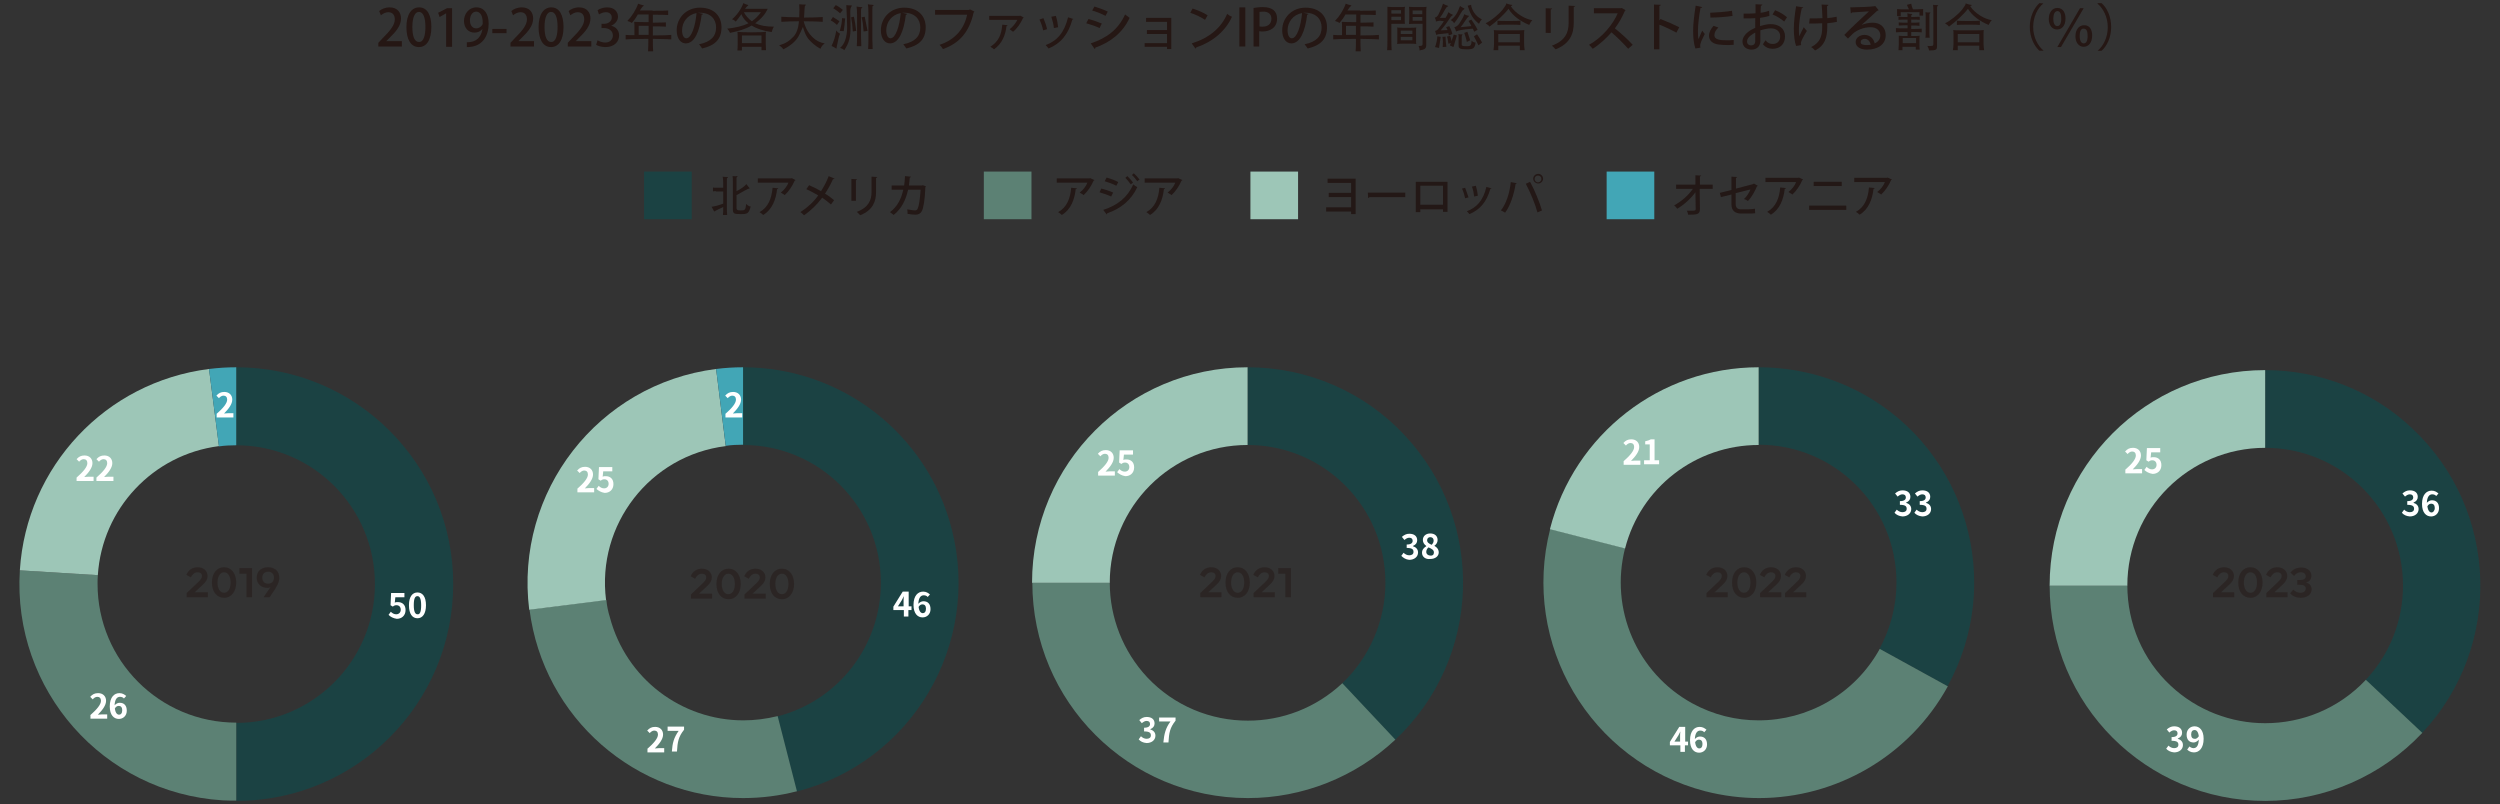 <?xml version="1.0" encoding="utf-8"?>
<!-- Generator: Adobe Illustrator 26.0.0, SVG Export Plug-In . SVG Version: 6.00 Build 0)  -->
<svg version="1.1" id="图层_1" xmlns="http://www.w3.org/2000/svg" xmlns:xlink="http://www.w3.org/1999/xlink" x="0px" y="0px"
	 viewBox="0 0 881.5 283.5" style="enable-background:new 0 0 881.5 283.5;" xml:space="preserve">
<rect x="0" y="0" width="881.5" height="283.5" fill="#333333" stroke="none"/>
<style type="text/css">
	.st0{fill:#251714;}
	.st1{opacity:0.5;}
	.st2{clip-path:url(#SVGID_00000059272912519606008760000009597548951471103125_);}
	.st3{fill:#231816;}
	.st4{fill:#1B4243;}
	.st5{fill:#5C8174;}
	.st6{fill:#9DC6B7;}
	.st7{fill:#42A6B6;}
	.st8{fill:#FFFFFF;}
	.st9{clip-path:url(#SVGID_00000105394078359833499250000008216733252351706292_);}
	.st10{clip-path:url(#SVGID_00000182501565023878882340000010740186633613751988_);}
	.st11{clip-path:url(#SVGID_00000086692239872058340200000018373122728379903635_);}
	.st12{clip-path:url(#SVGID_00000161613974403781396020000013374173194013584048_);}
</style>
<g>
	<g>
		<g>
			<path class="st0" d="M141.6,16.4h-8.2v-1.3l1.4-1.5c2.9-2.9,4.4-4.8,4.4-6.8c0-1.3-0.6-2.5-2.3-2.5c-1,0-2,0.6-2.6,1.1l-0.6-1.5
				c0.8-0.7,2.1-1.3,3.7-1.3c2.8,0,4,1.9,4,3.9c0,2.5-1.7,4.6-4.1,6.9l-1.1,1.1v0h5.5V16.4z"/>
			<path class="st0" d="M143.3,9.6c0-4.4,1.7-7,4.5-7c2.9,0,4.3,2.8,4.3,6.9c0,4.6-1.7,7.1-4.4,7.1C144.8,16.6,143.3,13.8,143.3,9.6
				z M150,9.5c0-3.2-0.7-5.3-2.3-5.3c-1.4,0-2.3,1.9-2.3,5.3c0,3.4,0.8,5.3,2.3,5.3C149.4,14.9,150,12.4,150,9.5z"/>
			<path class="st0" d="M157.3,16.4V4.7h0L155,6l-0.5-1.5l3.1-1.6h1.8v13.6H157.3z"/>
			<path class="st0" d="M170.1,10.2c-0.6,0.8-1.6,1.3-2.8,1.3c-2.2,0-3.7-1.7-3.7-4.1c0-2.5,1.7-4.8,4.4-4.8c2.8,0,4.3,2.4,4.3,5.7
				c0,4.3-2.1,7.7-6.2,8.2c-0.6,0.1-1.1,0.1-1.5,0.1v-1.7c0.4,0,0.8,0,1.3-0.1C168.9,14.4,169.9,11.9,170.1,10.2L170.1,10.2z
				 M165.7,7.2c0,1.6,0.8,2.8,2.2,2.8c1,0,1.8-0.6,2.2-1.3c0.1-0.2,0.1-0.4,0.1-0.8c0-2.2-0.8-3.8-2.3-3.8
				C166.6,4.1,165.7,5.4,165.7,7.2z"/>
			<path class="st0" d="M173.6,10.2h5v1.5h-5V10.2z"/>
			<path class="st0" d="M188.2,16.4H180v-1.3l1.4-1.5c2.9-2.9,4.4-4.8,4.4-6.8c0-1.3-0.6-2.5-2.3-2.5c-1,0-2,0.6-2.6,1.1l-0.6-1.5
				c0.8-0.7,2.1-1.3,3.7-1.3c2.8,0,4,1.9,4,3.9c0,2.5-1.7,4.6-4.1,6.9l-1.1,1.1v0h5.5V16.4z"/>
			<path class="st0" d="M189.9,9.6c0-4.4,1.7-7,4.5-7c2.9,0,4.3,2.8,4.3,6.9c0,4.6-1.7,7.1-4.4,7.1C191.4,16.6,189.9,13.8,189.9,9.6
				z M196.6,9.5c0-3.2-0.7-5.3-2.3-5.3c-1.4,0-2.3,1.9-2.3,5.3c0,3.4,0.8,5.3,2.3,5.3C196,14.9,196.6,12.4,196.6,9.5z"/>
			<path class="st0" d="M208.4,16.4h-8.2v-1.3l1.4-1.5c2.9-2.9,4.4-4.8,4.4-6.8c0-1.3-0.6-2.5-2.3-2.5c-1,0-2,0.6-2.6,1.1l-0.6-1.5
				c0.8-0.7,2.1-1.3,3.7-1.3c2.8,0,4,1.9,4,3.9c0,2.5-1.7,4.6-4.1,6.9l-1.1,1.1v0h5.5V16.4z"/>
			<path class="st0" d="M215.5,9.1c1.5,0.3,2.8,1.5,2.8,3.4c0,2.2-1.7,4.1-4.8,4.1c-1.4,0-2.7-0.4-3.3-0.8l0.5-1.6
				c0.5,0.3,1.6,0.8,2.7,0.8c1.9,0,2.7-1.3,2.7-2.5c0-1.7-1.5-2.6-3.1-2.6h-0.9V8.4h0.9c1.2,0,2.7-0.7,2.7-2.2
				c0-1.1-0.7-1.9-2.1-1.9c-1,0-1.9,0.5-2.4,0.8l-0.5-1.5c0.7-0.5,2-1,3.4-1c2.5,0,3.8,1.5,3.8,3.3C217.9,7.2,217,8.4,215.5,9.1
				L215.5,9.1z"/>
			<path class="st0" d="M230.1,3.8c2.6,0,4.2,0,5.5-0.1v1.6c-1.3-0.1-3-0.1-5.4-0.1v2.8c1.9,0,3.3-0.1,4.6-0.1v1.5
				c-1.4-0.1-2.9-0.1-4.6-0.1v3.2c4.2,0,5.5-0.1,6.5-0.2v1.6c-0.8-0.1-1.9-0.1-6.5-0.2c0,1.6,0,3,0.1,4.4h-1.8
				c0.1-1.5,0.1-2.8,0.1-4.4c-5.3,0-7,0.1-8,0.2v-1.6c0.8,0.1,1.9,0.1,3.1,0.1V9.4c0-0.6,0-1.1-0.1-1.7c1.5,0.1,3,0.1,5.1,0.1V5.1
				h-3.8c-0.7,1.3-1.5,2.3-2.1,3c-0.4-0.3-0.9-0.5-1.6-0.7c1.5-1.5,3.1-4,3.8-6.1c0.7,0.3,1.2,0.4,1.6,0.5c0.5,0.1,0.5,0.2,0.2,0.4
				c-0.2,0.1-0.5,0.4-1.2,1.5H230.1z M225.2,9.1v3.2h3.5V9.1H225.2z"/>
			<path class="st0" d="M247.9,4.9c-0.1,0.2-0.2,0.3-0.5,0.3c-0.7,5.9-2.5,10.1-5.6,10.1c-1.7,0-3.2-1.6-3.2-4.6c0-4.5,3.5-8,8.2-8
				c5.2,0,7.6,3.2,7.6,6.9c0,4.3-2.3,6.4-6.8,7.5c-0.3-0.4-0.7-1-1.1-1.5c4.1-0.8,6-2.8,6-5.9c0-2.9-1.9-5.2-5.7-5.2
				c-0.3,0-0.5,0-0.7,0L247.9,4.9z M245.6,4.6c-3.2,0.6-5.1,3.2-5.1,6.1c0,1.7,0.6,2.8,1.5,2.8C243.8,13.5,245.2,9.2,245.6,4.6z"/>
			<path class="st0" d="M257.4,11.6c-0.2-0.5-0.5-1-1-1.5c2.8-0.3,5.5-0.9,7.5-1.9c-1.2-0.9-2-2-2.5-3.2c-0.7,1-1.4,2-2,2.6
				c-0.4-0.4-0.8-0.7-1.3-0.8c1.6-1.3,3.3-3.6,4-5.7c0.5,0.3,1.1,0.5,1.5,0.6c0.3,0.1,0.3,0.2,0.1,0.3c-0.2,0.1-0.6,0.6-1,1.1h8
				c-0.8,1.7-1.9,3.2-4.4,5.1c1.7,0.8,3.8,1.2,6.6,1.2c-0.4,0.5-0.6,1.3-0.8,1.9c-3-0.4-5.3-1.2-7.1-2.3
				C262.9,10.3,260.2,11,257.4,11.6z M261.6,17.8H260c0.1-1,0.1-1.4,0.1-2.2v-2.9c0-0.6,0-1.1-0.1-1.5c0.9,0.1,1.9,0.2,5.1,0.2
				c3.2,0,4.2-0.1,5-0.2c-0.1,0.3-0.1,0.8-0.1,1.5v2.7c0,0.8,0.1,1.4,0.1,2.3h-1.6v-1.2h-6.9V17.8z M268.5,12.5h-6.9v2.7h6.9V12.5z
				 M268.3,4.3h-6c0.6,1.2,1.6,2.3,2.8,3.2C266.4,6.6,267.4,5.6,268.3,4.3z"/>
			<path class="st0" d="M281.5,12.9c-0.9,1.6-2.7,3.2-5.3,4.5c-0.4-0.6-0.8-1-1.5-1.4c2.3-0.7,3.6-1.5,5.1-3.1
				c1-1.1,1.7-2.8,1.9-5.4c-2.7,0-4.7,0.1-6.2,0.2V5.9c1.5,0.1,3.6,0.2,6.3,0.2c0.1-2.2,0.1-3.6,0-4.6c0.7,0.1,1.5,0.1,2.1,0.1
				c0.3,0,0.3,0.1,0.1,0.3c-0.2,0.2-0.3,0.5-0.3,1.1c-0.1,1.2-0.1,2.3-0.2,3.2c2.9,0,5-0.1,6.6-0.2v1.7c-1.6-0.1-3.8-0.2-6.7-0.2
				c0.5,2.2,1.6,4.2,3.2,5.7c1.1,1.1,2.7,1.9,4.2,2.1c-0.7,0.5-1.2,1.1-1.5,1.9c-1.6-0.8-3.3-2.3-4.3-3.5c-0.9-1.2-1.4-2.5-1.9-4.2
				C282.5,10.9,282.1,11.8,281.5,12.9z"/>
			<path class="st0" d="M295.1,8.8c-0.7-0.7-1.4-1.2-2.2-1.6l0.8-1.2c0.9,0.5,1.5,1,2.3,1.5L295.1,8.8z M295.5,14.3
				c-0.2,0.8-0.4,1.8-0.6,2.9c-0.6-0.5-1.1-0.7-1.7-1c0.4-0.9,0.7-1.5,1-2.5c0.3-1,0.5-2,0.7-3c0.3,0.6,0.8,0.9,1.3,1.2
				C295.9,12.5,295.7,13.3,295.5,14.3z M296.2,4.7c-0.6-0.6-1.6-1.3-2.4-1.8l0.9-1.1c1,0.5,1.8,1.1,2.5,1.7L296.2,4.7z M297.5,11
				l-1.4-0.1c0.5-1.7,0.8-3,0.8-4.5l1.1,0.1C297.9,8,297.7,9.6,297.5,11z M299.8,4.2c0.1,2.8,0.1,4,0.1,5.7c0,2.9-0.4,5.1-2.2,7.8
				c-0.4-0.4-0.8-0.6-1.5-0.8c1.6-1.3,2.4-3.7,2.5-6.9c0-1.4-0.1-5.3-0.3-8.2c0.7,0.1,1.2,0.1,1.6,0.1c0.4,0,0.5,0.1,0.2,0.4
				C300,2.5,299.8,3.2,299.8,4.2z M300.7,11.1c-0.1-1.9-0.3-3.5-0.6-5l1-0.2c0.3,1.4,0.6,3.2,0.8,5L300.7,11.1z M303.6,4.2v8.8
				c0,0.8,0.1,2.1,0.1,3.3h-1.6c0.1-1.2,0.1-2.5,0.1-3.3V5.1c0-1.3-0.1-2.4-0.2-2.8c0.7,0.1,1,0.2,1.7,0.2c0.5,0,0.5,0.1,0.1,0.4
				C303.6,3,303.6,3.3,303.6,4.2z M304.5,11.1c-0.1-1.7-0.3-3.6-0.7-5l1.1-0.2c0.3,1.6,0.7,3.4,1,5L304.5,11.1z M307.6,3.4V14
				c0,0.8,0.1,2.1,0.1,3.3h-1.6c0.1-1.2,0.1-2.5,0.1-3.3V4.3c0-1.3-0.1-2.4-0.2-2.8c0.7,0.1,1,0.2,1.7,0.2c0.4,0,0.5,0.2,0.1,0.4
				C307.6,2.1,307.6,2.5,307.6,3.4z"/>
			<path class="st0" d="M319.9,4.9c-0.1,0.2-0.2,0.3-0.5,0.3c-0.7,5.9-2.5,10.1-5.6,10.1c-1.7,0-3.2-1.6-3.2-4.6c0-4.5,3.5-8,8.2-8
				c5.2,0,7.6,3.2,7.6,6.9c0,4.3-2.3,6.4-6.8,7.5c-0.3-0.4-0.7-1-1.1-1.5c4.1-0.8,6-2.8,6-5.9c0-2.9-1.9-5.2-5.7-5.2
				c-0.3,0-0.5,0-0.7,0L319.9,4.9z M317.6,4.6c-3.2,0.6-5.1,3.2-5.1,6.1c0,1.7,0.6,2.8,1.5,2.8C315.8,13.5,317.2,9.2,317.6,4.6z"/>
			<path class="st0" d="M343.6,4.1c-0.1,0.1-0.2,0.2-0.3,0.3c-1.5,6.8-4.9,10.8-10.8,12.9c-0.3-0.5-0.8-1.1-1.2-1.5
				c5.5-1.8,8.7-5.7,9.7-10.6h-11.3V3.5h12l0.3-0.2L343.6,4.1z"/>
			<path class="st0" d="M361,6.2c-0.1,0.1-0.1,0.1-0.3,0.2c-0.8,1.8-2.1,3.7-3.5,4.8c-0.3-0.3-0.9-0.6-1.2-0.9
				c1.1-0.8,2.3-2.3,2.7-3.3h-9.9V5.6h10.7l0.2-0.1L361,6.2z M355.3,8.9c0,0.1-0.2,0.2-0.4,0.3c-0.4,3.2-1.5,6.1-4.4,8.2
				c-0.3-0.3-0.9-0.7-1.3-0.9c2.9-1.9,3.9-4.2,4.2-7.8L355.3,8.9z"/>
			<path class="st0" d="M367.9,6.4c0.5,1.1,1.1,2.8,1.3,3.9l-1.4,0.4c-0.2-1.1-0.7-2.7-1.3-3.8L367.9,6.4z M378.5,6.7
				c-0.1,0.1-0.2,0.2-0.4,0.2c-1.4,5.3-4.2,8.5-8.4,10.2c-0.2-0.3-0.7-0.9-1-1.2c4.1-1.5,6.6-4.5,7.9-9.8L378.5,6.7z M372.3,5.6
				c0.4,1.2,0.7,2.9,0.8,4l-1.5,0.3c-0.1-1.2-0.5-2.8-0.9-4L372.3,5.6z"/>
			<path class="st0" d="M383.8,6.7c1.6,0.4,3.5,1.1,4.7,1.6l-0.8,1.6c-1.2-0.6-3.2-1.3-4.7-1.7L383.8,6.7z M384.6,15.3
				c5.7-1.9,9.7-4.9,12.1-10.2c0.4,0.3,1.2,0.9,1.6,1.2c-2.4,5.2-6.7,8.6-12.1,10.5c0.1,0.2-0.1,0.4-0.2,0.5L384.6,15.3z M385.9,2.3
				c1.6,0.5,3.5,1.2,4.7,1.8l-0.8,1.5c-1.3-0.7-3-1.4-4.7-1.9L385.9,2.3z"/>
			<path class="st0" d="M413,6.3v11h-1.5v-0.8h-7.9v-1.3h7.9v-3.2h-7.1v-1.4h7.1V7.7h-7.4V6.3H413z"/>
			<path class="st0" d="M420.5,3c1.8,0.6,4,1.5,5.3,2.4L424.9,7c-1.3-0.9-3.4-1.9-5.2-2.5L420.5,3z M420.2,15.3
				c6.2-1.9,10.4-5.5,12.5-10.4c0.5,0.4,1.1,0.8,1.7,1c-2.2,4.9-6.6,8.8-12.6,10.8c0,0.2-0.1,0.4-0.3,0.4L420.2,15.3z"/>
			<path class="st0" d="M437,2.6h2.1v13.8H437V2.6z"/>
			<path class="st0" d="M442,2.8c0.8-0.1,1.9-0.3,3.3-0.3c1.7,0,3,0.4,3.8,1.1c0.8,0.7,1.2,1.7,1.2,3c0,3.3-2.7,4.5-5.1,4.5
				c-0.4,0-0.8,0-1.2-0.1v5.4H442V2.8z M444,9.3c0.3,0.1,0.7,0.1,1.2,0.1c1.9,0,3.1-1,3.1-2.8c0-1.7-1.2-2.5-2.8-2.5
				c-0.6,0-1.1,0.1-1.4,0.1V9.3z"/>
			<path class="st0" d="M461.4,4.9c-0.1,0.2-0.2,0.3-0.5,0.3c-0.7,5.9-2.5,10.1-5.6,10.1c-1.7,0-3.2-1.6-3.2-4.6c0-4.5,3.5-8,8.2-8
				c5.2,0,7.6,3.2,7.6,6.9c0,4.3-2.3,6.4-6.8,7.5c-0.3-0.4-0.7-1-1.1-1.5c4.1-0.8,6-2.8,6-5.9c0-2.9-1.9-5.2-5.7-5.2
				c-0.3,0-0.5,0-0.7,0L461.4,4.9z M459.1,4.6c-3.2,0.6-5.1,3.2-5.1,6.1c0,1.7,0.6,2.8,1.5,2.8C457.3,13.5,458.7,9.2,459.1,4.6z"/>
			<path class="st0" d="M479.6,3.8c2.6,0,4.2,0,5.5-0.1v1.6c-1.3-0.1-3-0.1-5.4-0.1v2.8c1.9,0,3.3-0.1,4.6-0.1v1.5
				c-1.4-0.1-2.9-0.1-4.6-0.1v3.2c4.2,0,5.5-0.1,6.5-0.2v1.6c-0.8-0.1-1.9-0.1-6.5-0.2c0,1.6,0,3,0.1,4.4H478
				c0.1-1.5,0.1-2.8,0.1-4.4c-5.3,0-7,0.1-8,0.2v-1.6c0.8,0.1,1.9,0.1,3.1,0.1V9.4c0-0.6,0-1.1-0.1-1.7c1.5,0.1,3,0.1,5.1,0.1V5.1
				h-3.8c-0.7,1.3-1.5,2.3-2.1,3c-0.4-0.3-0.9-0.5-1.6-0.7c1.5-1.5,3.1-4,3.8-6.1c0.7,0.3,1.2,0.4,1.6,0.5c0.5,0.1,0.5,0.2,0.2,0.4
				c-0.2,0.1-0.5,0.4-1.2,1.5H479.6z M474.6,9.1v3.2h3.5V9.1H474.6z"/>
			<path class="st0" d="M493.7,8.4h-3.1v5.8c0,1.3,0,2.3,0.1,3.5h-1.6c0.1-1.3,0.1-2.2,0.1-3.5V4c0-0.6,0-1.2,0-1.6
				c0.6,0,1.1,0.1,1.7,0.1h2.8c0.5,0,1.1,0,1.7-0.1c-0.1,0.4-0.1,0.9-0.1,1.6v2.8c0,0.6,0,1.2,0.1,1.6
				C494.8,8.4,494.2,8.4,493.7,8.4z M494,3.6h-3.4v1.2h3.4V3.6z M494,5.9h-3.4v1.2h3.4V5.9z M496,15.4c-2.1,0-2.7,0-3.4,0.1
				c0.1-0.2,0.1-0.7,0.1-1v-3.8c0-0.4,0-0.9-0.1-1c0.7,0.1,1.3,0.1,3.4,0.1c2.1,0,2.7,0,3.4-0.1c-0.1,0.2-0.1,0.6-0.1,1v3.8
				c0,0.4,0,0.9,0.1,1C498.7,15.4,498.1,15.4,496,15.4z M498,10.8h-4.1V12h4.1V10.8z M498,13h-4.1v1.2h4.1V13z M502.9,4v11.7
				c0,1.4-0.3,1.7-2.4,2.1c0.1-0.6-0.1-1-0.3-1.6c1.3,0,1.4-0.1,1.4-0.8v-7h-3.2c-0.5,0-1.1,0-1.6,0.1c0-0.4,0.1-1,0.1-1.6V4
				c0-0.6,0-1.1-0.1-1.6c0.5,0,1.1,0.1,1.6,0.1h3c0.5,0,1.1,0,1.6-0.1C502.9,2.9,502.9,3.4,502.9,4z M501.5,3.7h-3.4v1.3h3.4V3.7z
				 M501.5,6h-3.4v1.3h3.4V6z"/>
			<path class="st0" d="M507.8,7.3c-0.7,0.1-1,0.1-1.5,0.3c0-0.6-0.2-1-0.4-1.4c0.5-0.1,1-0.4,1.4-1.3c0.8-1.6,1.1-2.3,1.5-3.6
				c0.5,0.3,1.2,0.6,1.6,0.7c0.3,0.1,0.3,0.2,0.1,0.3c-0.4,0.1-0.6,0.4-1,1.1c-0.6,1.1-1,1.8-1.8,2.9l2,0c0.5-0.8,0.8-1.5,1-2
				c0.4,0.3,0.8,0.6,1.4,0.8c0.2,0.1,0.2,0.2,0.1,0.3c-0.2,0.1-0.6,0.4-0.9,0.9c-0.9,1.4-2,2.9-3.3,4.4l2.4-0.1
				c-0.1-0.3-0.3-0.6-0.5-1l1.1-0.4c0.4,0.7,0.9,1.8,1.1,2.8l-1.3,0.5c0-0.3-0.1-0.6-0.1-0.8l-2.9,0.3c-0.5,0-1,0.1-1.4,0.3
				c-0.1-0.5-0.2-0.9-0.4-1.4c0.5-0.1,0.8-0.3,1.2-0.8c0.7-0.9,1.4-1.8,1.9-2.6L507.8,7.3z M507.4,16.9l-1.4-0.3
				c0.4-1,0.8-2.9,0.8-3.8l1.2,0.2C507.8,14.2,507.6,15.6,507.4,16.9z M508.7,16.6c0.1-1.3,0.1-2.6-0.1-3.6l1.1-0.1
				c0,1.1,0.1,2.4,0.3,3.6L508.7,16.6z M510.7,15.4c-0.1-0.9-0.2-1.7-0.5-2.5l1.1-0.3c0.3,0.7,0.4,1.1,0.5,1.9
				c0.3-0.8,0.6-1.7,0.8-2.3l1.1,0.3c-0.4,1.4-0.7,2.4-1.2,4.1l-1.3-0.6c0.1-0.3,0.3-0.5,0.4-0.8L510.7,15.4z M516.2,2.9
				c0.2,0.1,0.2,0.3,0,0.4c-0.2,0.1-0.5,0.3-0.9,1c-1.1,1.9-1.8,3-2.6,3.9c-0.2-0.5-0.7-0.9-1.2-1.1c1.5-1.1,2.4-2.4,3.3-5
				C515.1,2.3,515.6,2.7,516.2,2.9z M517.8,7.4l1-0.5c0.9,1.3,1.5,2.2,2.2,3.6l-1.2,0.7c-0.2-0.4-0.3-0.8-0.5-1.1
				c-3.9,0.3-4.9,0.6-5.9,1c-0.1-0.5-0.3-1-0.6-1.5c0.7-0.2,1.2-0.5,1.7-1.2c1-1.6,1.5-2.3,1.8-3.4c0.6,0.3,1,0.5,1.4,0.5
				c0.3,0,0.3,0.2,0,0.5c-0.2,0.1-0.7,0.7-1.1,1.4c-0.4,0.7-1,1.4-1.6,2.2l3.8-0.4C518.5,8.5,518.2,8,517.8,7.4z M517.2,17.4
				c-2.6,0-2.9-0.4-2.9-1.4v-3c0-0.4,0-0.7-0.1-1c0.5,0.1,0.9,0.2,1.3,0.1c0.2,0,0.3,0.1,0,0.4c-0.1,0.1-0.1,0.4-0.1,0.7v2.5
				c0,0.4,0.2,0.6,1.8,0.6c1.4,0,1.6-0.3,1.7-2c0.3,0.4,0.8,0.7,1.4,0.7C520,17,519.6,17.4,517.2,17.4z M517.2,14.8
				c-0.1-0.9-0.7-2.5-0.9-3.2l1.1-0.4c0.2,0.7,0.7,2.1,1,3L517.2,14.8z M522.5,6.8c-0.4,0.4-0.7,0.9-1,1.6c-2.3-1.8-3.1-3.5-4-6.4
				l1.2-0.3C518.9,3.6,520.4,5.9,522.5,6.8z M521.3,16c-0.4-0.9-1.1-2.3-1.6-3.2l1.1-0.7c0.6,0.9,1.1,1.6,1.8,2.9L521.3,16z"/>
			<path class="st0" d="M525.2,9.4c-0.2-0.4-0.9-0.9-1.4-1.2c1.7-0.7,4.7-3.1,6.1-4.9c0.9-1.2,1.2-1.7,1.2-2.1
				c0.5,0.2,1.5,0.5,1.9,0.5c0.3,0,0.3,0.2,0.1,0.3c-0.1,0-0.3,0.1-0.4,0.2c1.7,2.6,5.2,4.6,7.6,4.9c-0.4,0.4-0.9,1.2-1.1,1.7
				c-3.1-1.3-5.8-3.2-7.3-5.7C530.2,5.3,527.5,7.7,525.2,9.4z M528.3,16.1v1.6h-1.7c0.1-0.8,0.2-1.4,0.2-2.3V12c0-0.6,0-1.1-0.1-1.4
				c0.6,0.1,2.9,0.1,5.4,0.1c2.3,0,4.9,0,5.4-0.1c-0.1,0.3-0.1,0.7-0.1,1.4v3.4c0,0.8,0.1,1.5,0.2,2.3h-1.7v-1.6H528.3z M532.1,8.7
				c-2.3,0-3.2,0-4.1,0.1V7.3c0.9,0.1,1.8,0.1,4.1,0.1c2.2,0,3.2,0,4-0.1v1.5C535.2,8.7,534.3,8.7,532.1,8.7z M535.9,14.8V12h-7.6
				v2.9H535.9z"/>
			<path class="st0" d="M545,11.6V2.9l2.3,0.1c0,0.2-0.2,0.3-0.5,0.3v8.3H545z M555.4,2.1c0,0.2-0.2,0.3-0.5,0.3v5.7
				c0,3.8-1.3,7.3-6.4,9.3c-0.3-0.3-0.9-1-1.3-1.3c4.9-1.8,5.9-4.9,5.9-8V2L555.4,2.1z"/>
			<path class="st0" d="M573.2,3.6c-0.1,0.1-0.2,0.2-0.3,0.3c-1,2.3-2,4.1-3.5,6.1c1.9,1.5,4.7,4,6.3,5.8l-1.6,1.4
				c-1.5-1.7-4.2-4.4-5.9-5.8c-1.6,1.9-4.2,4.3-6.6,5.8c-0.3-0.4-0.9-1-1.3-1.4c4.7-2.6,8.5-7.3,10.1-11.1H562V2.9h9.5l0.3-0.1
				L573.2,3.6z"/>
			<path class="st0" d="M591.1,11.5c-1.7-0.9-4.1-2.1-6-2.8v8.7h-1.9V1.6l2.4,0.1c0,0.2-0.2,0.3-0.5,0.4v5.1l0.4-0.5
				c2.1,0.8,4.8,2,6.6,2.9L591.1,11.5z"/>
			<path class="st0" d="M600.2,2.5c0,0.2-0.2,0.3-0.6,0.3c-0.6,3.1-0.9,6.3-0.9,8c0,1.2,0,2.3,0.2,3c0.3-0.7,1-2.4,1.3-3l0.9,1.2
				c-0.7,1.5-1.3,2.5-1.5,3.4c-0.1,0.3-0.1,0.6-0.1,0.8c0,0.2,0,0.4,0.1,0.6l-1.8,0.3c-0.6-1.7-0.8-3.9-0.8-6.3
				c0-2.4,0.4-5.7,0.9-8.8L600.2,2.5z M611.3,15.8c-0.6,0-1.3,0.1-2,0.1c-1.2,0-2.4-0.1-3.3-0.2c-2.4-0.3-3.4-1.6-3.4-3.1
				c0-1.3,0.6-2.3,1.6-3.5l1.7,0.6c-0.9,0.9-1.4,1.7-1.4,2.7c0,1.7,2.3,1.8,4.3,1.8c0.8,0,1.7,0,2.5-0.1L611.3,15.8z M603,4.5
				c2.2-0.1,5.4-0.3,7.7-0.7l0.2,1.8c-2.2,0.4-5.8,0.6-7.8,0.6L603,4.5z"/>
			<path class="st0" d="M623.9,5.6c-0.9,0.3-2,0.5-3.3,0.7c0,1,0,2,0,2.9c1.3-0.4,2.7-0.7,3.7-0.7c3,0,5.1,1.6,5.1,4.3
				c0,2.5-1.5,4.4-4.4,4.4c-1.3,0-2.5-0.5-3.4-1.6c0.3-0.4,0.6-0.9,0.9-1.4c0.8,1,1.6,1.3,2.6,1.3c1.7,0,2.6-1.2,2.6-2.7
				c0-1.6-1.2-2.8-3.3-2.8c-1.1,0-2.4,0.3-3.7,0.7c0,1.4,0,3.3,0,3.8c0,1.6-1.1,3-3.1,3c-1.6,0-3.2-0.9-3.2-2.9
				c0-1.2,0.8-2.5,2.2-3.5c0.6-0.5,1.5-0.9,2.3-1.3V6.4c-1.2,0.1-2.6,0.1-4.1,0.1l0-1.7c1.5,0,2.9,0,4.2-0.1V1.5l2.4,0.1
				c0,0.2-0.2,0.4-0.5,0.4c-0.1,0.7-0.1,1.6-0.1,2.5c1.1-0.1,2.1-0.4,3-0.7L623.9,5.6z M618.9,11.5c-0.6,0.3-2.9,1.5-2.9,3.1
				c0,0.8,0.5,1.4,1.5,1.4c0.8,0,1.4-0.5,1.4-1.5C618.9,14,618.9,12.7,618.9,11.5z M629.1,7.6c-1-0.9-2.6-1.9-4.1-2.5l0.9-1.5
				c1.6,0.6,3.2,1.6,4.2,2.5L629.1,7.6z"/>
			<path class="st0" d="M635.8,2.6c0,0.2-0.2,0.3-0.5,0.3c-0.5,2.2-1,5.3-1,7.2c0,1,0,1.9,0.1,2.7c0.3-0.7,1.1-2.2,1.6-3.2l1.1,1.3
				c-0.5,0.8-1.5,2.5-1.9,3.5c-0.1,0.3-0.2,0.5-0.2,0.8c0,0.2,0,0.5,0.1,0.7l-1.8,0.3c-0.5-1.4-0.8-3.5-0.8-6.1
				c0-2.4,0.4-5.5,0.8-7.9L635.8,2.6z M638.1,6.5c1.2,0,3.3,0,4.5-0.1c-0.1-2.1-0.2-4.4-0.3-4.8l2.4,0.1c0,0.2-0.2,0.4-0.5,0.5
				c0,0.9,0.1,2.6,0.1,4.2c1.1-0.1,2.4-0.3,3.3-0.5l0.1,1.8c-0.9,0.2-2.1,0.4-3.4,0.5l0,1.2c0,3.9-0.9,6.7-4.3,8.4
				c-0.2-0.3-1-1-1.4-1.2c3.2-1.6,3.9-3.9,3.9-6.9c0-0.2,0-1.2,0-1.5c-1.1,0.1-3,0.1-4.6,0.1L638.1,6.5z"/>
			<path class="st0" d="M656.4,8.8c1.1-0.5,2.7-0.8,3.9-0.8c2.8,0,4.6,1.7,4.6,4.4c0,3.3-2.8,5.1-6.6,5.1c-2.3,0-4-1-4-2.7
				c0-1.4,1.4-2.5,3.1-2.5c2,0,3.3,1.4,3.6,3c1.2-0.5,2-1.5,2-2.8c0-1.7-1.3-2.9-3.4-2.9c-2.6,0-5,1.1-6.3,2.3
				c-0.5,0.5-1.2,1.2-1.7,1.7l-1.3-1.3c1.4-1.5,6.3-6.1,8.7-8.3c-1,0.1-4.3,0.3-6,0.4c0,0.1-0.2,0.3-0.4,0.3l-0.2-2.1
				c2.4,0,7.2-0.2,8.5-0.4l0.3-0.1l1.2,1.5c-0.1,0.1-0.3,0.2-0.5,0.2C661,4.6,657.9,7.5,656.4,8.8L656.4,8.8z M658.2,15.9
				c0.4,0,1-0.1,1.4-0.1c-0.2-1.2-1-2.1-2.1-2.1c-0.8,0-1.4,0.4-1.4,1.1C655.9,15.7,657.2,15.9,658.2,15.9z"/>
			<path class="st0" d="M676.8,7.9v1.2c-0.7-0.1-1.6-0.1-2.9-0.1v1.2c2,0,2.6,0,3.7-0.1v1.3c-1.2-0.1-1.7-0.1-3.7-0.1v1.4
				c2,0,2.6,0,3-0.1c-0.1,0.4-0.1,0.5-0.1,1.3v1.9c0,0.6,0,1,0.1,1.7h-1.4v-1h-4.7v1.2h-1.4c0-0.7,0.1-1.2,0.1-1.9v-1.9
				c0-0.6,0-0.9,0-1.3c0.5,0.1,1.6,0.1,3.1,0.1v-1.4c-2.3,0-2.9,0-4.1,0.1V9.9c1.2,0.1,1.8,0.1,4.1,0.1V8.9c-1.3,0-2.4,0.1-3.1,0.1
				V7.9c0.7,0.1,1.8,0.1,3.1,0.1V6.9c-1.5,0-2.3,0-3.2,0.1V5.9c0.9,0.1,1.7,0.1,3.2,0.1c0-0.6,0-0.9-0.1-1.3c0.5,0.1,1,0.2,1.5,0.2
				c0.3,0,0.4,0.1,0.1,0.3c-0.2,0.1-0.2,0.3-0.2,0.8c1.4,0,2.2-0.1,3-0.1V7c-0.9-0.1-1.6-0.1-3-0.1V8C675.2,8,676.1,8,676.8,7.9z
				 M672.4,1.7l1.5-0.4c0.1,0.6,0.3,1.4,0.6,2c2,0,2.9-0.1,3.6-0.1v2.3h-1.3V4.3h-6.6v1.4h-1.3V3.2c0.8,0.1,1.7,0.1,4.2,0.1
				C672.8,2.8,672.6,2.2,672.4,1.7z M675.6,13.4h-4.7v1.8h4.7V13.4z M680.3,5.2v6.2c0,0.7,0,1.2,0.1,1.9h-1.5
				c0.1-0.7,0.1-1.2,0.1-1.9V6.2c0-0.9,0-1.5-0.1-1.9c0.5,0.1,0.9,0.1,1.5,0.1c0.3,0,0.4,0.1,0.1,0.3C680.3,4.8,680.3,5,680.3,5.2z
				 M683,2.7v13.6c0,1.2-0.3,1.5-2.8,1.5c-0.1-0.6-0.3-1-0.6-1.6c1.9,0.1,2.1,0,2.1-0.7V4.6c0-1.4,0-2.4-0.1-2.9
				c0.5,0.1,0.9,0.1,1.5,0.1c0.4,0,0.4,0.2,0.1,0.3C683,2.3,683,2.4,683,2.7z"/>
			<path class="st0" d="M687.2,9.4c-0.2-0.4-0.9-0.9-1.4-1.2c1.7-0.7,4.7-3.1,6.1-4.9c0.9-1.2,1.2-1.7,1.2-2.1
				c0.5,0.2,1.5,0.5,1.9,0.5c0.3,0,0.3,0.2,0.1,0.3c-0.1,0-0.3,0.1-0.4,0.2c1.7,2.6,5.2,4.6,7.6,4.9c-0.4,0.4-0.9,1.2-1.1,1.7
				c-3.1-1.3-5.8-3.2-7.3-5.7C692.2,5.3,689.5,7.7,687.2,9.4z M690.3,16.1v1.6h-1.7c0.1-0.8,0.2-1.4,0.2-2.3V12c0-0.6,0-1.1-0.1-1.4
				c0.6,0.1,2.9,0.1,5.4,0.1c2.3,0,4.9,0,5.4-0.1c-0.1,0.3-0.1,0.7-0.1,1.4v3.4c0,0.8,0.1,1.5,0.2,2.3h-1.7v-1.6H690.3z M694.1,8.7
				c-2.3,0-3.2,0-4.1,0.1V7.3c0.9,0.1,1.8,0.1,4.1,0.1c2.2,0,3.2,0,4-0.1v1.5C697.2,8.7,696.3,8.7,694.1,8.7z M697.9,14.8V12h-7.6
				v2.9H697.9z"/>
			<path class="st0" d="M720.5,1.2c-2,1.6-3.6,4.7-3.6,8.3c0,3.7,1.7,6.7,3.6,8.3v0.1h-1.4c-1.8-1.6-3.4-4.7-3.4-8.4
				s1.6-6.8,3.4-8.4L720.5,1.2L720.5,1.2z"/>
			<path class="st0" d="M728.3,6.5c0,2.6-1.3,3.9-3,3.9c-1.7,0-2.9-1.5-2.9-3.7c0-2.4,1.3-3.9,3-3.9C727.5,2.8,728.3,4.6,728.3,6.5z
				 M724,6.6c0,1.8,0.6,2.6,1.4,2.6c0.9,0,1.4-0.9,1.4-2.7c0-1.6-0.4-2.6-1.4-2.6C724.5,4,724,5,724,6.6z M725.4,16.6l8-13.7h1.3
				l-8,13.7H725.4z M737.7,12.5c0,2.6-1.3,4-3,4c-1.7,0-2.9-1.5-2.9-3.7c0-2.4,1.3-3.9,3-3.9C736.9,8.8,737.7,10.6,737.7,12.5z
				 M733.3,12.7c0,1.7,0.6,2.6,1.4,2.6c0.9,0,1.4-0.9,1.4-2.6c0-1.7-0.4-2.6-1.4-2.6C733.9,10,733.3,10.8,733.3,12.7z"/>
			<path class="st0" d="M739.6,17.9c2-1.6,3.6-4.7,3.6-8.3c0-3.7-1.7-6.7-3.6-8.3V1.1h1.4c1.9,1.6,3.4,4.7,3.4,8.4s-1.5,6.8-3.4,8.4
				L739.6,17.9L739.6,17.9z"/>
		</g>
	</g>
	<g>
		<g>
			<g>
				<g class="st1">
					<g>
						<defs>
							<rect id="SVGID_1_" x="51.9" y="187.6" width="70.1" height="31.1"/>
						</defs>
						<clipPath id="SVGID_00000181802096722937833390000011633727188797906352_">
							<use xlink:href="#SVGID_1_"  style="overflow:visible;"/>
						</clipPath>
						<g style="clip-path:url(#SVGID_00000181802096722937833390000011633727188797906352_);">
							<path class="st3" d="M73.3,210.6h-7.5v-1.5l3.8-3.6c1.2-1.1,1.6-1.7,1.6-2.4c0-0.8-0.6-1.3-1.5-1.3c-1,0-1.8,0.6-2.4,1.8
								l-1.6-0.9c0.7-1.7,2.1-2.7,4-2.7c2.1,0,3.5,1.3,3.5,3.1c0,1.1-0.5,2-1.7,3.1l-2.8,2.6h4.6V210.6z"/>
							<path class="st3" d="M74.7,205.4c0-3.2,1.7-5.4,4.3-5.4c2.6,0,4.3,2.2,4.3,5.4c0,3.2-1.7,5.4-4.3,5.4
								C76.5,210.8,74.7,208.7,74.7,205.4z M81.3,205.4c0-2.2-0.9-3.6-2.3-3.6c-1.3,0-2.3,1.4-2.3,3.6c0,2.1,0.9,3.6,2.3,3.6
								C80.4,209,81.3,207.6,81.3,205.4z"/>
							<path class="st3" d="M88.9,210.6h-2v-8.3l-2.5,0v-2h4.5V210.6z"/>
							<path class="st3" d="M90.5,203.7c0-2.3,1.6-3.7,4-3.7c2.4,0,4,1.4,4,3.7c0,0.9-0.2,1.9-1.3,3.7l-2.1,3.2h-2.2l2.4-3.5
								c-0.3,0.1-0.6,0.2-0.9,0.2C92.1,207.3,90.5,205.9,90.5,203.7z M92.5,203.7c0,1.3,0.8,2.1,2,2.1c1.2,0,2.1-0.8,2.1-2.1
								c0-1.3-0.8-2.1-2-2.1C93.3,201.6,92.5,202.4,92.5,203.7z"/>
						</g>
					</g>
				</g>
				<path class="st4" d="M83.3,129.5V157c27,0,48.9,21.9,48.9,49c0,27-21.9,48.9-48.9,48.9v27.5c42.2,0,76.5-34.2,76.5-76.5
					C159.8,163.7,125.5,129.5,83.3,129.5"/>
				<path class="st5" d="M7,201.1c-2.7,42.1,29.4,78.5,71.5,81.1c1.6,0.1,3.2,0.1,4.8,0.1v-27.5c-27,0-48.9-21.9-48.9-48.9
					c0-1,0-2.1,0.1-3.1L7,201.1z"/>
				<path class="st6" d="M73.7,130.1C37.3,134.7,9.3,164.5,7,201.1l27.5,1.7c1.5-23.4,19.4-42.5,42.7-45.5L73.7,130.1z"/>
				<path class="st7" d="M83.3,129.5c-3.2,0-6.4,0.2-9.6,0.6l3.5,27.3c2-0.3,4.1-0.4,6.1-0.4V129.5z"/>
			</g>
			<g>
				<path class="st8" d="M137,216.8l0.8-1.1c0.5,0.5,1.1,0.9,1.9,0.9c0.9,0,1.6-0.6,1.6-1.6c0-1-0.6-1.6-1.5-1.6
					c-0.5,0-0.8,0.1-1.3,0.5l-0.8-0.5l0.2-4.3h4.7v1.5h-3.2l-0.2,1.9c0.3-0.2,0.7-0.2,1.1-0.2c1.5,0,2.7,0.9,2.7,2.8
					c0,2-1.4,3.1-3.1,3.1C138.6,218,137.7,217.5,137,216.8z"/>
				<path class="st8" d="M144.2,213.4c0-3,1.2-4.5,3-4.5c1.8,0,3,1.5,3,4.5s-1.2,4.6-3,4.6C145.4,218,144.2,216.5,144.2,213.4z
					 M148.5,213.4c0-2.5-0.6-3.2-1.3-3.2c-0.8,0-1.3,0.7-1.3,3.2c0,2.5,0.6,3.2,1.3,3.2C148,216.7,148.5,215.9,148.5,213.4z"/>
			</g>
			<g>
				<path class="st8" d="M31.8,252.2c2.4-2.1,3.8-3.8,3.8-5.1c0-0.9-0.5-1.4-1.3-1.4c-0.6,0-1.2,0.4-1.6,0.9l-0.9-0.9
					c0.8-0.9,1.6-1.3,2.8-1.3c1.7,0,2.8,1.1,2.8,2.7c0,1.6-1.3,3.3-2.9,4.9c0.4,0,1-0.1,1.4-0.1h1.9v1.5h-5.9V252.2z"/>
				<path class="st8" d="M43.7,246.3c-0.3-0.4-0.8-0.6-1.4-0.6c-1,0-1.8,0.8-1.9,3c0.5-0.6,1.2-0.9,1.8-0.9c1.5,0,2.5,0.9,2.5,2.8
					c0,1.8-1.3,2.9-2.8,2.9c-1.7,0-3.2-1.3-3.2-4.4c0-3.3,1.6-4.7,3.4-4.7c1.1,0,1.8,0.5,2.4,1L43.7,246.3z M43.1,250.4
					c0-1-0.5-1.5-1.2-1.5c-0.5,0-1,0.2-1.4,0.9c0.2,1.6,0.8,2.2,1.5,2.2C42.6,252,43.1,251.5,43.1,250.4z"/>
			</g>
			<g>
				<path class="st8" d="M27,168.4c2.4-2.1,3.8-3.8,3.8-5.1c0-0.9-0.5-1.4-1.3-1.4c-0.6,0-1.2,0.4-1.6,0.9l-0.9-0.9
					c0.8-0.9,1.6-1.3,2.8-1.3c1.7,0,2.8,1.1,2.8,2.7c0,1.6-1.3,3.3-2.9,4.9c0.4,0,1-0.1,1.4-0.1h1.9v1.5H27V168.4z"/>
				<path class="st8" d="M34,168.4c2.4-2.1,3.8-3.8,3.8-5.1c0-0.9-0.5-1.4-1.3-1.4c-0.6,0-1.2,0.4-1.6,0.9l-0.9-0.9
					c0.8-0.9,1.6-1.3,2.8-1.3c1.7,0,2.8,1.1,2.8,2.7c0,1.6-1.3,3.3-2.9,4.9c0.4,0,1-0.1,1.4-0.1h1.9v1.5H34V168.4z"/>
			</g>
			<g>
				<path class="st8" d="M76.3,146c2.4-2.1,3.8-3.8,3.8-5.1c0-0.9-0.5-1.4-1.3-1.4c-0.6,0-1.2,0.4-1.6,0.9l-0.9-0.9
					c0.8-0.9,1.6-1.3,2.8-1.3c1.7,0,2.8,1.1,2.8,2.7c0,1.6-1.3,3.3-2.9,4.9c0.4,0,1-0.1,1.4-0.1h1.9v1.5h-5.9V146z"/>
			</g>
			<g>
				<path class="st4" d="M262,129.5v27.4c26.9,0,48.6,21.8,48.6,48.6c0,22.2-15,41.6-36.5,47.1l6.8,26.5
					c40.6-10.4,65.1-51.8,54.7-92.5C327,153,296.7,129.5,262,129.5"/>
				<path class="st5" d="M213.8,211.5l-27.1,3.4c4.9,38.4,37.6,66.5,75.3,66.5c3.2,0,6.4-0.2,9.6-0.6c3.2-0.4,6.3-1,9.4-1.8
					l-6.8-26.5c-4.1,1-8.1,1.5-12.1,1.5c-21.7,0-41.4-14.6-47.1-36.5C214.4,215.6,214,213.6,213.8,211.5"/>
				<path class="st6" d="M252.5,130.1c-41.6,5.3-71.1,43.3-65.9,84.9l27.1-3.4c-3.4-26.6,15.5-51,42.2-54.3L252.5,130.1z"/>
				<path class="st7" d="M262,129.5c-3.2,0-6.4,0.2-9.5,0.6l3.4,27.1c2-0.3,4.1-0.4,6.1-0.4V129.5z"/>
				<g class="st1">
					<g>
						<defs>
							<rect id="SVGID_00000006702786834580554510000017447390692497178753_" x="229.7" y="188.1" width="74.1" height="31.1"/>
						</defs>
						<clipPath id="SVGID_00000012463016861932022600000013800837460566752401_">
							<use xlink:href="#SVGID_00000006702786834580554510000017447390692497178753_"  style="overflow:visible;"/>
						</clipPath>
						<g style="clip-path:url(#SVGID_00000012463016861932022600000013800837460566752401_);">
							<path class="st3" d="M251.1,211.1h-7.5v-1.5l3.8-3.6c1.2-1.1,1.6-1.7,1.6-2.4c0-0.8-0.6-1.3-1.5-1.3c-1,0-1.8,0.6-2.4,1.8
								l-1.6-0.9c0.7-1.7,2.1-2.7,4-2.7c2.1,0,3.5,1.3,3.5,3.1c0,1.1-0.5,2-1.7,3.1l-2.8,2.6h4.6V211.1z"/>
							<path class="st3" d="M252.6,205.9c0-3.2,1.7-5.4,4.3-5.4c2.6,0,4.3,2.2,4.3,5.4c0,3.2-1.7,5.4-4.3,5.4
								C254.3,211.3,252.6,209.2,252.6,205.9z M259.1,205.9c0-2.2-0.9-3.6-2.3-3.6c-1.3,0-2.3,1.4-2.3,3.6c0,2.1,0.9,3.6,2.3,3.6
								C258.2,209.5,259.1,208.1,259.1,205.9z"/>
							<path class="st3" d="M270,211.1h-7.5v-1.5l3.8-3.6c1.2-1.1,1.6-1.7,1.6-2.4c0-0.8-0.6-1.3-1.5-1.3c-1,0-1.8,0.6-2.4,1.8
								l-1.6-0.9c0.7-1.7,2.1-2.7,4-2.7c2.1,0,3.5,1.3,3.5,3.1c0,1.1-0.5,2-1.7,3.1l-2.8,2.6h4.6V211.1z"/>
							<path class="st3" d="M271.4,205.9c0-3.2,1.7-5.4,4.3-5.4c2.6,0,4.3,2.2,4.3,5.4c0,3.2-1.7,5.4-4.3,5.4
								C273.1,211.3,271.4,209.2,271.4,205.9z M278,205.9c0-2.2-0.9-3.6-2.3-3.6c-1.4,0-2.3,1.4-2.3,3.6c0,2.1,0.9,3.6,2.3,3.6
								C277.1,209.5,278,208.1,278,205.9z"/>
						</g>
					</g>
				</g>
			</g>
			<g>
				<path class="st8" d="M321.3,215.1h-1v2.3h-1.6v-2.3h-3.7v-1.2l3.3-5.3h2.1v5.2h1V215.1z M318.6,213.8V212c0-0.5,0-1.3,0.1-1.8h0
					c-0.2,0.5-0.5,0.9-0.7,1.4l-1.4,2.2H318.6z"/>
				<path class="st8" d="M327.1,210.5c-0.3-0.4-0.8-0.6-1.4-0.6c-1,0-1.8,0.8-1.9,3c0.5-0.6,1.2-0.9,1.8-0.9c1.5,0,2.5,0.9,2.5,2.8
					c0,1.8-1.3,2.9-2.8,2.9c-1.7,0-3.2-1.3-3.2-4.4c0-3.3,1.6-4.7,3.4-4.7c1.1,0,1.8,0.5,2.4,1L327.1,210.5z M326.5,214.6
					c0-1-0.5-1.5-1.2-1.5c-0.5,0-1,0.2-1.4,0.9c0.2,1.6,0.8,2.2,1.5,2.2C326,216.2,326.5,215.7,326.5,214.6z"/>
			</g>
			<g>
				<path class="st8" d="M228.2,264.1c2.4-2.1,3.8-3.8,3.8-5.1c0-0.9-0.5-1.4-1.3-1.4c-0.6,0-1.2,0.4-1.6,0.9l-0.9-0.9
					c0.8-0.9,1.6-1.3,2.8-1.3c1.7,0,2.8,1.1,2.8,2.7c0,1.6-1.3,3.3-2.9,4.9c0.4,0,1-0.1,1.4-0.1h1.9v1.5h-5.9V264.1z"/>
				<path class="st8" d="M239.3,257.7h-3.9v-1.5h5.8v1.1c-2,2.5-2.3,4.3-2.5,7.7h-1.8C237.1,262,237.6,260.1,239.3,257.7z"/>
			</g>
			<g>
				<path class="st8" d="M203.5,172.4c2.4-2.1,3.8-3.8,3.8-5.1c0-0.9-0.5-1.4-1.3-1.4c-0.6,0-1.2,0.4-1.6,0.9l-0.9-0.9
					c0.8-0.9,1.6-1.3,2.8-1.3c1.7,0,2.8,1.1,2.8,2.7c0,1.6-1.3,3.3-2.9,4.9c0.4,0,1-0.1,1.4-0.1h1.9v1.5h-5.9V172.4z"/>
				<path class="st8" d="M210.3,172.4l0.8-1.1c0.5,0.5,1.1,0.9,1.9,0.9c0.9,0,1.6-0.6,1.6-1.6c0-1-0.6-1.6-1.5-1.6
					c-0.5,0-0.8,0.1-1.3,0.5l-0.8-0.5l0.2-4.3h4.7v1.5h-3.2l-0.2,1.9c0.3-0.2,0.7-0.2,1.1-0.2c1.5,0,2.7,0.9,2.7,2.8
					c0,2-1.4,3.1-3.1,3.1C211.9,173.6,211,173,210.3,172.4z"/>
			</g>
			<g>
				<path class="st8" d="M255.7,146c2.4-2.1,3.8-3.8,3.8-5.1c0-0.9-0.5-1.4-1.3-1.4c-0.6,0-1.2,0.4-1.6,0.9l-0.9-0.9
					c0.8-0.9,1.6-1.3,2.8-1.3c1.7,0,2.8,1.1,2.8,2.7c0,1.6-1.3,3.3-2.9,4.9c0.4,0,1-0.1,1.4-0.1h1.9v1.5h-5.9V146z"/>
			</g>
			<g>
				<path class="st4" d="M798.7,130.5v27.4c26.9,0,48.6,21.8,48.6,48.6c0,12.4-4.7,24.3-13.2,33.3l19.9,18.7
					c28.7-30.6,27.2-78.7-3.4-107.4C836.6,137.8,818,130.5,798.7,130.5v27.4V130.5z"/>
				<path class="st5" d="M750.1,206.4h-27.4c0,42,34,76,76,76c21,0,41-8.7,55.4-24l-19.9-18.7c-9.6,10.2-22.5,15.3-35.5,15.3
					c-11.9,0-23.9-4.4-33.3-13.2C755.6,232.7,750.1,219.9,750.1,206.4"/>
				<path class="st6" d="M798.7,130.5c-42,0-76,34-76,76h27.4c0-26.9,21.8-48.6,48.6-48.6V130.5z"/>
			</g>
			<path class="st3" d="M798.7,157.8v-27.4V157.8z"/>
			<g>
				<g class="st1">
					<g>
						<defs>
							<rect id="SVGID_00000140714347904152627670000011373120067119898781_" x="766.3" y="187.6" width="72.3" height="31.1"/>
						</defs>
						<clipPath id="SVGID_00000161624699497749729420000018055011055154612902_">
							<use xlink:href="#SVGID_00000140714347904152627670000011373120067119898781_"  style="overflow:visible;"/>
						</clipPath>
						<g style="clip-path:url(#SVGID_00000161624699497749729420000018055011055154612902_);">
							<path class="st3" d="M787.8,210.6h-7.5v-1.5l3.8-3.6c1.2-1.1,1.6-1.7,1.6-2.4c0-0.8-0.6-1.3-1.5-1.3c-1,0-1.8,0.6-2.4,1.8
								l-1.6-0.9c0.7-1.7,2.1-2.7,4-2.7c2.1,0,3.5,1.3,3.5,3.1c0,1.1-0.5,2-1.7,3.1l-2.8,2.6h4.6V210.6z"/>
							<path class="st3" d="M789.2,205.4c0-3.2,1.7-5.4,4.3-5.4c2.6,0,4.3,2.2,4.3,5.4c0,3.2-1.7,5.4-4.3,5.4
								C790.9,210.8,789.2,208.7,789.2,205.4z M795.8,205.4c0-2.2-0.9-3.6-2.3-3.6c-1.3,0-2.3,1.4-2.3,3.6c0,2.1,0.9,3.6,2.3,3.6
								C794.9,209,795.8,207.6,795.8,205.4z"/>
							<path class="st3" d="M806.6,210.6h-7.5v-1.5l3.8-3.6c1.2-1.1,1.6-1.7,1.6-2.4c0-0.8-0.6-1.3-1.5-1.3c-1,0-1.8,0.6-2.4,1.8
								l-1.6-0.9c0.7-1.7,2.1-2.7,4-2.7c2.1,0,3.5,1.3,3.5,3.1c0,1.1-0.5,2-1.7,3.1l-2.8,2.6h4.6V210.6z"/>
							<path class="st3" d="M815.1,207.8c0,1.7-1.5,3-3.8,3c-1.5,0-2.9-0.5-3.8-1.6l1.1-1.3c0.7,0.7,1.6,1.1,2.5,1.1
								c1.2,0,1.9-0.6,1.9-1.5c0-0.9-0.8-1.3-2.3-1.3H810v-1.7h1.1c1.2,0,1.9-0.5,1.9-1.3c0-0.8-0.6-1.4-1.7-1.4
								c-0.9,0-1.8,0.4-2.4,1.3l-1.3-1.2c0.8-1.1,2.2-1.8,3.8-1.8c2.2,0,3.6,1.2,3.6,2.9c0,1.2-0.6,2.1-1.9,2.4
								C814.4,205.7,815.1,206.6,815.1,207.8z"/>
						</g>
					</g>
				</g>
			</g>
			<g>
				<path class="st8" d="M846.9,180.8l0.8-1.1c0.5,0.5,1.2,0.9,2,0.9c0.9,0,1.5-0.4,1.5-1.2c0-0.9-0.5-1.4-2.4-1.4v-1.3
					c1.6,0,2.1-0.6,2.1-1.3c0-0.7-0.4-1.1-1.2-1.1c-0.6,0-1.1,0.3-1.7,0.8l-0.9-1.1c0.8-0.7,1.6-1.1,2.6-1.1c1.7,0,2.8,0.8,2.8,2.3
					c0,0.9-0.5,1.6-1.5,2v0.1c1,0.3,1.8,1,1.8,2.2c0,1.6-1.4,2.6-3.1,2.6C848.4,182,847.5,181.5,846.9,180.8z"/>
				<path class="st8" d="M859,174.9c-0.3-0.4-0.8-0.6-1.4-0.6c-1,0-1.8,0.8-1.9,3c0.5-0.6,1.2-0.9,1.8-0.9c1.5,0,2.5,0.9,2.5,2.8
					c0,1.8-1.3,2.9-2.8,2.9c-1.7,0-3.2-1.3-3.2-4.4c0-3.3,1.6-4.7,3.4-4.7c1.1,0,1.8,0.5,2.4,1L859,174.9z M858.5,179.1
					c0-1-0.5-1.5-1.2-1.5c-0.5,0-1,0.2-1.4,0.9c0.2,1.6,0.8,2.2,1.5,2.2C857.9,180.7,858.5,180.1,858.5,179.1z"/>
			</g>
			<g>
				<path class="st8" d="M763.8,264l0.8-1.1c0.5,0.5,1.2,0.9,2,0.9c0.9,0,1.5-0.4,1.5-1.2c0-0.9-0.5-1.4-2.4-1.4v-1.3
					c1.6,0,2.1-0.6,2.1-1.3c0-0.7-0.4-1.1-1.2-1.1c-0.6,0-1.1,0.3-1.7,0.8l-0.9-1.1c0.8-0.7,1.6-1.1,2.6-1.1c1.7,0,2.8,0.8,2.8,2.3
					c0,0.9-0.5,1.6-1.5,2v0.1c1,0.3,1.8,1,1.8,2.2c0,1.6-1.4,2.6-3.1,2.6C765.4,265.2,764.4,264.7,763.8,264z"/>
				<path class="st8" d="M772,263.2c0.3,0.3,0.9,0.6,1.4,0.6c1,0,1.8-0.7,1.9-3c-0.5,0.6-1.2,1-1.8,1c-1.5,0-2.5-0.9-2.5-2.8
					c0-1.8,1.3-2.9,2.8-2.9c1.7,0,3.2,1.3,3.2,4.4c0,3.3-1.6,4.8-3.4,4.8c-1.1,0-1.9-0.5-2.4-1L772,263.2z M775.3,259.6
					c-0.2-1.6-0.8-2.2-1.5-2.2c-0.7,0-1.2,0.5-1.2,1.6c0,1,0.5,1.5,1.2,1.5C774.3,260.6,774.8,260.3,775.3,259.6z"/>
			</g>
			<g>
				<path class="st8" d="M749.3,165.7c2.4-2.1,3.8-3.8,3.8-5.1c0-0.9-0.5-1.4-1.3-1.4c-0.6,0-1.2,0.4-1.6,0.9l-0.9-0.9
					c0.8-0.9,1.6-1.3,2.8-1.3c1.7,0,2.8,1.1,2.8,2.7c0,1.6-1.3,3.3-2.9,4.9c0.4,0,1-0.1,1.4-0.1h1.9v1.5h-5.9V165.7z"/>
				<path class="st8" d="M756.1,165.7l0.8-1.1c0.5,0.5,1.1,0.9,1.9,0.9c0.9,0,1.6-0.6,1.6-1.6c0-1-0.6-1.6-1.5-1.6
					c-0.5,0-0.8,0.1-1.3,0.5l-0.8-0.5l0.2-4.3h4.7v1.5h-3.2l-0.2,1.9c0.3-0.2,0.7-0.2,1.1-0.2c1.5,0,2.7,0.9,2.7,2.8
					c0,2-1.4,3.1-3.1,3.1C757.7,166.9,756.7,166.3,756.1,165.7z"/>
			</g>
			<g>
				<path class="st4" d="M620.1,129.5v27.3c26.9,0,48.6,21.8,48.6,48.6c0,8.2-2.1,16.2-6,23.4l24,13.2c20.2-36.8,6.8-83-30-103.2
					C645.5,132.7,632.9,129.5,620.1,129.5v27.3V129.5z"/>
				<path class="st5" d="M546.6,186.5c-10.4,40.6,14.1,82,54.7,92.5c6.3,1.6,12.6,2.4,18.9,2.4c27.2,0,53-14.7,66.6-39.4l-24-13.2
					c-8.9,16.1-25.5,25.2-42.7,25.2c-7.9,0-15.9-1.9-23.4-6c-19.5-10.7-29.2-33.2-23.7-54.7L546.6,186.5z"/>
				<path class="st6" d="M620.1,129.5c-34.7,0-65,23.5-73.6,57.1l26.5,6.8c5.5-21.5,24.9-36.5,47.1-36.5V129.5z"/>
			</g>
			<path class="st3" d="M620.1,156.8v-27.3V156.8z"/>
			<g>
				<g class="st1">
					<g>
						<defs>
							<rect id="SVGID_00000037683102844777547980000012884306302136533154_" x="587.8" y="187.6" width="72.6" height="31.1"/>
						</defs>
						<clipPath id="SVGID_00000093874747510007047330000014168660645643323540_">
							<use xlink:href="#SVGID_00000037683102844777547980000012884306302136533154_"  style="overflow:visible;"/>
						</clipPath>
						<g style="clip-path:url(#SVGID_00000093874747510007047330000014168660645643323540_);">
							<path class="st3" d="M609.2,210.6h-7.5v-1.5l3.8-3.6c1.2-1.1,1.6-1.7,1.6-2.4c0-0.8-0.6-1.3-1.5-1.3c-1,0-1.8,0.6-2.4,1.8
								l-1.6-0.9c0.7-1.7,2.1-2.7,4-2.7c2.1,0,3.5,1.3,3.5,3.1c0,1.1-0.5,2-1.7,3.1l-2.8,2.6h4.6V210.6z"/>
							<path class="st3" d="M610.7,205.4c0-3.2,1.7-5.4,4.3-5.4s4.3,2.2,4.3,5.4c0,3.2-1.7,5.4-4.3,5.4S610.7,208.7,610.7,205.4z
								 M617.2,205.4c0-2.2-0.9-3.6-2.3-3.6c-1.3,0-2.3,1.4-2.3,3.6c0,2.1,0.9,3.6,2.3,3.6C616.3,209,617.2,207.6,617.2,205.4z"/>
							<path class="st3" d="M628.1,210.6h-7.5v-1.5l3.8-3.6c1.2-1.1,1.6-1.7,1.6-2.4c0-0.8-0.6-1.3-1.5-1.3c-1,0-1.8,0.6-2.4,1.8
								l-1.6-0.9c0.7-1.7,2.1-2.7,4-2.7c2.1,0,3.5,1.3,3.5,3.1c0,1.1-0.5,2-1.7,3.1l-2.8,2.6h4.6V210.6z"/>
							<path class="st3" d="M636.9,210.6h-7.5v-1.5l3.8-3.6c1.2-1.1,1.6-1.7,1.6-2.4c0-0.8-0.6-1.3-1.5-1.3c-1,0-1.8,0.6-2.4,1.8
								l-1.6-0.9c0.7-1.7,2.1-2.7,4-2.7c2.1,0,3.5,1.3,3.5,3.1c0,1.1-0.5,2-1.7,3.1l-2.8,2.6h4.6V210.6z"/>
						</g>
					</g>
				</g>
			</g>
			<g>
				<path class="st8" d="M668,180.8l0.8-1.1c0.5,0.5,1.2,0.9,2,0.9c0.9,0,1.5-0.4,1.5-1.2c0-0.9-0.5-1.4-2.4-1.4v-1.3
					c1.6,0,2.1-0.6,2.1-1.3c0-0.7-0.4-1.1-1.2-1.1c-0.6,0-1.1,0.3-1.7,0.8l-0.9-1.1c0.8-0.7,1.6-1.1,2.6-1.1c1.7,0,2.8,0.8,2.8,2.3
					c0,0.9-0.5,1.6-1.5,2v0.1c1,0.3,1.8,1,1.8,2.2c0,1.6-1.4,2.6-3.1,2.6C669.6,182,668.6,181.5,668,180.8z"/>
				<path class="st8" d="M675,180.8l0.8-1.1c0.5,0.5,1.2,0.9,2,0.9c0.9,0,1.5-0.4,1.5-1.2c0-0.9-0.5-1.4-2.4-1.4v-1.3
					c1.6,0,2.1-0.6,2.1-1.3c0-0.7-0.4-1.1-1.2-1.1c-0.6,0-1.1,0.3-1.7,0.8l-0.9-1.1c0.8-0.7,1.6-1.1,2.6-1.1c1.7,0,2.8,0.8,2.8,2.3
					c0,0.9-0.5,1.6-1.5,2v0.1c1,0.3,1.8,1,1.8,2.2c0,1.6-1.4,2.6-3.1,2.6C676.6,182,675.6,181.5,675,180.8z"/>
			</g>
			<g>
				<path class="st8" d="M595.1,262.8h-1v2.3h-1.6v-2.3h-3.7v-1.2l3.3-5.3h2.1v5.2h1V262.8z M592.4,261.5v-1.8c0-0.5,0-1.3,0.1-1.8
					h0c-0.2,0.5-0.5,0.9-0.7,1.4l-1.4,2.2H592.4z"/>
				<path class="st8" d="M600.9,258.2c-0.3-0.4-0.8-0.6-1.4-0.6c-1,0-1.8,0.8-1.9,3c0.5-0.6,1.2-0.9,1.8-0.9c1.5,0,2.5,0.9,2.5,2.8
					c0,1.8-1.3,2.9-2.8,2.9c-1.7,0-3.2-1.3-3.2-4.4c0-3.3,1.6-4.7,3.4-4.7c1.1,0,1.8,0.5,2.4,1L600.9,258.2z M600.3,262.3
					c0-1-0.5-1.5-1.2-1.5c-0.5,0-1,0.2-1.4,0.9c0.2,1.6,0.8,2.2,1.5,2.2C599.8,263.9,600.3,263.4,600.3,262.3z"/>
			</g>
			<g>
				<path class="st8" d="M572.4,162.7c2.4-2.1,3.8-3.8,3.8-5.1c0-0.9-0.5-1.4-1.3-1.4c-0.6,0-1.2,0.4-1.6,0.9l-0.9-0.9
					c0.8-0.9,1.6-1.3,2.8-1.3c1.7,0,2.8,1.1,2.8,2.7c0,1.6-1.3,3.3-2.9,4.9c0.4,0,1-0.1,1.4-0.1h1.9v1.5h-5.9V162.7z"/>
				<path class="st8" d="M579.8,162.3h1.9v-5.6h-1.6v-1.1c0.9-0.2,1.5-0.4,2-0.7h1.3v7.4h1.6v1.4h-5.3V162.3z"/>
			</g>
			<g>
				<path class="st4" d="M439.9,129.5v27.4c26.9,0,48.6,21.8,48.6,48.6c0,13.4-5.6,26.3-15.3,35.5l18.7,19.9
					c30.6-28.7,32.1-76.8,3.4-107.4C481,138.1,460.9,129.5,439.9,129.5v27.4V129.5z"/>
				<path class="st5" d="M391.3,205.4H364c0,42,34,76,76,76c19.3,0,37.9-7.4,52-20.6l-18.7-19.9c-9.4,8.8-21.3,13.2-33.3,13.2
					c-13,0-25.9-5.1-35.5-15.3C396,229.7,391.3,217.8,391.3,205.4"/>
				<path class="st6" d="M439.9,129.5c-42,0-76,34-76,76h27.4c0-26.9,21.8-48.6,48.6-48.6V129.5z"/>
			</g>
			<path class="st3" d="M439.9,156.8v-27.4V156.8z"/>
			<g>
				<g class="st1">
					<g>
						<defs>
							<rect id="SVGID_00000116195458047699217440000002181154213699596970_" x="409.2" y="187.6" width="70.1" height="31.1"/>
						</defs>
						<clipPath id="SVGID_00000111911398092627110200000017564115250752100484_">
							<use xlink:href="#SVGID_00000116195458047699217440000002181154213699596970_"  style="overflow:visible;"/>
						</clipPath>
						<g style="clip-path:url(#SVGID_00000111911398092627110200000017564115250752100484_);">
							<path class="st3" d="M430.7,210.6h-7.5v-1.5l3.8-3.6c1.2-1.1,1.6-1.7,1.6-2.4c0-0.8-0.6-1.3-1.5-1.3c-1,0-1.8,0.6-2.4,1.8
								l-1.6-0.9c0.7-1.7,2.1-2.7,4-2.7c2.1,0,3.5,1.3,3.5,3.1c0,1.1-0.5,2-1.7,3.1l-2.8,2.6h4.6V210.6z"/>
							<path class="st3" d="M432.1,205.4c0-3.2,1.7-5.4,4.3-5.4c2.6,0,4.3,2.2,4.3,5.4c0,3.2-1.7,5.4-4.3,5.4
								C433.8,210.8,432.1,208.7,432.1,205.4z M438.7,205.4c0-2.2-0.9-3.6-2.3-3.6c-1.3,0-2.3,1.4-2.3,3.6c0,2.1,0.9,3.6,2.3,3.6
								C437.8,209,438.7,207.6,438.7,205.4z"/>
							<path class="st3" d="M449.5,210.6H442v-1.5l3.8-3.6c1.2-1.1,1.6-1.7,1.6-2.4c0-0.8-0.6-1.3-1.5-1.3c-1,0-1.8,0.6-2.4,1.8
								l-1.6-0.9c0.7-1.7,2.1-2.7,4-2.7c2.1,0,3.5,1.3,3.5,3.1c0,1.1-0.5,2-1.7,3.1l-2.8,2.6h4.6V210.6z"/>
							<path class="st3" d="M455.2,210.6h-2v-8.3l-2.5,0v-2h4.5V210.6z"/>
						</g>
					</g>
				</g>
			</g>
			<g>
				<path class="st8" d="M494.1,196l0.8-1.1c0.5,0.5,1.2,0.9,2,0.9c0.9,0,1.5-0.4,1.5-1.2c0-0.9-0.5-1.4-2.4-1.4V192
					c1.6,0,2.1-0.6,2.1-1.3c0-0.7-0.4-1.1-1.2-1.1c-0.6,0-1.1,0.3-1.7,0.8l-0.9-1.1c0.8-0.7,1.6-1.1,2.6-1.1c1.7,0,2.8,0.8,2.8,2.3
					c0,0.9-0.5,1.6-1.5,2v0.1c1,0.3,1.8,1,1.8,2.2c0,1.6-1.4,2.6-3.1,2.6C495.7,197.3,494.8,196.7,494.1,196z"/>
				<path class="st8" d="M501.4,194.9c0-1.1,0.7-1.8,1.5-2.3v-0.1c-0.7-0.5-1.2-1.2-1.2-2.1c0-1.4,1.1-2.3,2.6-2.3
					c1.6,0,2.6,0.9,2.6,2.3c0,0.9-0.5,1.6-1.1,2v0.1c0.8,0.4,1.5,1.2,1.5,2.3c0,1.3-1.2,2.3-3,2.3
					C502.6,197.3,501.4,196.3,501.4,194.9z M505.6,194.8c0-0.9-0.8-1.3-1.9-1.8c-0.5,0.4-0.8,1-0.8,1.6c0,0.8,0.7,1.3,1.5,1.3
					C505.1,196,505.6,195.6,505.6,194.8z M505.5,190.6c0-0.7-0.4-1.2-1.2-1.2c-0.6,0-1.1,0.4-1.1,1.1c0,0.8,0.7,1.2,1.6,1.6
					C505.3,191.6,505.5,191.1,505.5,190.6z"/>
			</g>
			<g>
				<path class="st8" d="M401.5,260.7l0.8-1.1c0.5,0.5,1.2,0.9,2,0.9c0.9,0,1.5-0.4,1.5-1.2c0-0.9-0.5-1.4-2.4-1.4v-1.3
					c1.6,0,2.1-0.6,2.1-1.3c0-0.7-0.4-1.1-1.2-1.1c-0.6,0-1.1,0.3-1.7,0.8l-0.9-1.1c0.8-0.7,1.6-1.1,2.6-1.1c1.7,0,2.8,0.8,2.8,2.3
					c0,0.9-0.5,1.6-1.5,2v0.1c1,0.3,1.8,1,1.8,2.2c0,1.6-1.4,2.6-3.1,2.6C403,261.9,402.1,261.4,401.5,260.7z"/>
				<path class="st8" d="M412.7,254.4h-4V253h5.8v1.1c-2,2.5-2.3,4.3-2.5,7.7h-1.8C410.5,258.7,411,256.7,412.7,254.4z"/>
			</g>
			<g>
				<path class="st8" d="M387.1,166.5c2.4-2.1,3.8-3.8,3.8-5.1c0-0.9-0.5-1.4-1.3-1.4c-0.6,0-1.2,0.4-1.6,0.9l-0.9-0.9
					c0.8-0.9,1.6-1.3,2.8-1.3c1.7,0,2.8,1.1,2.8,2.7c0,1.6-1.3,3.3-2.9,4.9c0.4,0,1-0.1,1.4-0.1h1.9v1.5h-5.9V166.5z"/>
				<path class="st8" d="M393.9,166.5l0.8-1.1c0.5,0.5,1.1,0.9,1.9,0.9c0.9,0,1.6-0.6,1.6-1.6c0-1-0.6-1.6-1.5-1.6
					c-0.5,0-0.8,0.1-1.3,0.5l-0.8-0.5l0.2-4.3h4.7v1.5h-3.2l-0.2,1.9c0.3-0.2,0.7-0.2,1.1-0.2c1.5,0,2.7,0.9,2.7,2.8
					c0,2-1.4,3.1-3.1,3.1C395.5,167.7,394.6,167.1,393.9,166.5z"/>
			</g>
		</g>
	</g>
	<g>
		<g>
			<g>
				<path class="st3" d="M252.4,67.4c-0.4,0-0.7,0-1,0.1v-1.4c0.4,0.1,0.6,0.1,1,0.1h2.6v-1.7c0-1.1-0.1-2-0.2-2.2
					c0.6,0.1,1.2,0.1,1.6,0.1c0.4,0,0.4,0.1,0.1,0.3c-0.2,0.1-0.2,0.3-0.2,0.5v10c0,0.8,0,1.7,0.1,2.6h-1.5c0.1-0.9,0.1-1.6,0.1-2.8
					c-1.3,0.6-2.4,1.1-3.2,1.6c-0.2-0.5-0.6-1.2-0.9-1.7c1.3-0.2,2.2-0.4,4.1-1.1v-4.3H252.4z M263.2,64.9c0.3,0.5,0.7,1,1,1.3
					c0.2,0.2,0.2,0.3-0.1,0.3c-0.3,0-2.1,1-4.4,2.3v4.5c0,0.7,0.3,0.9,1.5,0.9c1.4,0,1.7-0.1,1.9-2.3c0.6,0.6,1.1,0.9,1.6,0.9
					c-0.7,2.5-1.1,2.7-3.5,2.7c-2.5,0-2.8-0.2-2.8-1.9V64c0-0.8,0-1.5-0.1-1.9c0.5,0,1.1,0.1,1.5,0c0.3,0,0.4,0.1,0.1,0.3
					c-0.2,0.1-0.2,0.3-0.2,0.4v4.6C261.5,66.5,262.5,65.7,263.2,64.9z"/>
				<path class="st3" d="M280.5,63.5c0,0.1-0.2,0.2-0.3,0.2c-0.8,1.9-2.1,3.8-3.5,5.1c-0.3-0.3-1-0.6-1.4-0.9
					c1.2-0.9,2.3-2.3,2.7-3.5h-10.8v-1.5H279l0.2-0.1L280.5,63.5z M274.4,66.4c0,0.2-0.2,0.3-0.4,0.3c-0.4,3.6-1.7,7.2-4.9,9.1
					c-0.3-0.3-0.9-0.8-1.3-1c3.1-1.7,4.3-4.9,4.6-8.6L274.4,66.4z"/>
				<path class="st3" d="M285.3,65.3c1.4,0.6,2.8,1.3,4.2,2.1c0.9-1.4,2-3.4,2.7-5.3l2.1,0.9c-0.1,0.1-0.3,0.2-0.6,0.2
					c-0.7,1.6-1.8,3.6-2.8,5.1c1.1,0.6,2.3,1.5,3.2,2.3l-1.1,1.5c-0.8-0.7-1.9-1.6-3.1-2.4c-1.6,2.2-3.9,4.5-6.4,6.2
					c-0.3-0.3-0.9-0.9-1.3-1.1c2.5-1.6,4.8-3.7,6.3-5.9c-1.4-0.8-2.8-1.6-4.2-2.2L285.3,65.3z"/>
				<path class="st3" d="M300.2,70.8v-7.7l2,0.1c0,0.1-0.2,0.3-0.4,0.3v7.3H300.2z M309.3,62.4c0,0.2-0.1,0.3-0.4,0.3v5
					c0,3.3-1.1,6.4-5.6,8.2c-0.3-0.3-0.8-0.9-1.2-1.2c4.3-1.6,5.2-4.3,5.2-7v-5.4L309.3,62.4z"/>
				<path class="st3" d="M326.5,65.7c0,0.1-0.1,0.2-0.2,0.2c-0.2,4.7-0.7,7.6-1.3,8.6c-0.5,0.9-1.3,1.2-2.2,1.2
					c-0.7,0-1.7-0.1-2.8-0.3c0-0.4,0-1.1-0.1-1.6c1.1,0.2,2.2,0.4,2.6,0.4c0.5,0,0.9-0.1,1.1-0.7c0.4-0.8,0.8-3.3,1-6.6h-4.4
					c-0.8,3.5-2.2,6.6-5.1,8.9c-0.3-0.3-0.9-0.7-1.3-1c2.7-2,4-4.8,4.7-7.9h-4.1v-1.5h4.4c0.2-1.1,0.2-2,0.3-3.3l2.1,0.2
					c0,0.2-0.2,0.3-0.4,0.3c-0.1,1.1-0.2,1.9-0.3,2.8h4.6l0.3-0.1L326.5,65.7z"/>
			</g>
		</g>
		<rect x="227.1" y="60.5" class="st4" width="16.8" height="16.8"/>
		<g>
			<g>
				<path class="st3" d="M478,63.2v12.3h-1.6v-0.9h-8.8v-1.5h8.8v-3.6h-7.9v-1.5h7.9v-3.5h-8.3v-1.5H478z"/>
				<path class="st3" d="M482.3,67.9h13.2v1.6h-12.6c-0.1,0.2-0.3,0.3-0.5,0.3L482.3,67.9z"/>
				<path class="st3" d="M510.4,64.1v10.6h-1.6v-0.9h-8v1h-1.6V64.1H510.4z M508.8,72.2v-6.7h-8v6.7H508.8z"/>
				<path class="st3" d="M516.6,66.2c0.4,1,0.9,2.5,1.2,3.4l-1.2,0.3c-0.2-1-0.6-2.4-1.1-3.4L516.6,66.2z M525.9,66.4
					c0,0.1-0.2,0.2-0.4,0.2c-1.3,4.6-3.7,7.4-7.4,8.9c-0.2-0.3-0.6-0.8-0.9-1c3.6-1.4,5.8-3.9,6.9-8.6L525.9,66.4z M520.4,65.5
					c0.3,1,0.6,2.5,0.7,3.5l-1.3,0.3c-0.1-1-0.4-2.5-0.8-3.5L520.4,65.5z"/>
				<path class="st3" d="M534.8,64.6c0,0.1-0.2,0.2-0.4,0.3c-0.6,3.8-1.9,7.7-3.7,10.1c-0.4-0.3-1-0.6-1.5-0.8c1.8-2.2,3.1-6,3.5-10
					L534.8,64.6z M542.1,74.9c-0.7-2.7-2.5-7.1-4.1-10.1l1.5-0.7c1.6,2.9,3.4,7.3,4.2,10.1L542.1,74.9z M542.4,61.3
					c0.9,0,1.7,0.8,1.7,1.7s-0.8,1.7-1.7,1.7c-1,0-1.8-0.8-1.8-1.7C540.6,62.1,541.4,61.3,542.4,61.3z M543.5,63.1
					c0-0.7-0.5-1.2-1.2-1.2c-0.7,0-1.2,0.5-1.2,1.2c0,0.6,0.5,1.2,1.2,1.2C543,64.3,543.5,63.7,543.5,63.1z"/>
			</g>
		</g>
		<rect x="440.9" y="60.5" class="st6" width="16.8" height="16.8"/>
		<g>
			<g>
				<path class="st3" d="M385.9,63.5c0,0.1-0.2,0.2-0.3,0.2c-0.8,1.9-2.1,3.8-3.5,5.1c-0.3-0.3-1-0.6-1.4-0.9
					c1.2-0.9,2.3-2.3,2.7-3.5h-10.8v-1.5h11.6l0.2-0.1L385.9,63.5z M379.7,66.4c0,0.2-0.2,0.3-0.4,0.3c-0.4,3.6-1.7,7.2-4.9,9.1
					c-0.3-0.3-0.9-0.8-1.3-1c3.1-1.7,4.3-4.9,4.6-8.6L379.7,66.4z"/>
				<path class="st3" d="M388.3,66.5c1.4,0.3,3.1,0.9,4.2,1.4l-0.7,1.4c-1-0.5-2.8-1.1-4.1-1.5L388.3,66.5z M389,74
					c5-1.6,8.5-4.3,10.6-9c0.3,0.3,1,0.8,1.4,1c-2.1,4.6-5.9,7.6-10.6,9.2c0,0.1,0,0.3-0.2,0.4L389,74z M390.2,62.6
					c1.4,0.4,3.1,1,4.1,1.6l-0.7,1.3c-1.1-0.6-2.7-1.2-4.1-1.6L390.2,62.6z M397.5,62.1c0.6,0.6,1.5,1.5,2,2.3l-0.8,0.6
					c-0.4-0.6-1.3-1.7-1.9-2.3L397.5,62.1z M399.8,61.1c0.6,0.6,1.5,1.5,2,2.2l-0.8,0.6c-0.4-0.6-1.3-1.7-1.9-2.2L399.8,61.1z"/>
				<path class="st3" d="M416.9,63.5c0,0.1-0.2,0.2-0.3,0.2c-0.8,1.9-2.1,3.8-3.5,5.1c-0.3-0.3-1-0.6-1.4-0.9
					c1.2-0.9,2.3-2.3,2.7-3.5h-10.8v-1.5h11.6l0.2-0.1L416.9,63.5z M410.8,66.4c0,0.2-0.2,0.3-0.4,0.3c-0.4,3.6-1.7,7.2-4.9,9.1
					c-0.3-0.3-0.9-0.8-1.3-1c3.1-1.7,4.3-4.9,4.6-8.6L410.8,66.4z"/>
			</g>
		</g>
		<rect x="346.9" y="60.5" class="st5" width="16.8" height="16.8"/>
		<g>
			<g>
				<path class="st3" d="M603.8,66.6h-4.5l0.1,7.1c0,2-1.2,2-4.2,2c0-0.4-0.2-1-0.4-1.4c0.4,0,0.9,0,1.3,0c1.4,0,1.8,0,1.8-0.6
					l-0.1-5.9c-1.6,2.2-4,4.4-6.4,5.8c-0.3-0.4-0.7-0.9-1.1-1.2c2.5-1.3,5-3.5,6.6-5.8h-5.9v-1.5h6.8l0-3.3l2,0.1
					c0,0.2-0.2,0.3-0.4,0.3l0,2.9h4.5V66.6z"/>
				<path class="st3" d="M619.8,65.5c0,0.1-0.1,0.2-0.3,0.2c-0.7,1.7-1.9,3.9-3.2,5.2c-0.3-0.3-0.9-0.6-1.4-0.7
					c1-0.9,1.9-2.3,2.3-3.4l-5.2,1.3v3.8c0,1.4,0.7,1.9,1.9,1.9h2.5c0.6,0,1.8-0.1,2.4-0.2c0,0.5,0,1.1,0.1,1.6
					c-0.6,0.1-1.7,0.1-2.4,0.1H614c-2.2,0-3.5-1-3.5-3.3v-3.4l-3.7,0.9l-0.4-1.5l4.1-1v-4.7l2,0.1c0,0.2-0.2,0.3-0.4,0.3v3.8
					l6.1-1.6l0.2-0.2L619.8,65.5z"/>
				<path class="st3" d="M635.8,63.3c0,0.1-0.2,0.2-0.3,0.2c-0.8,1.9-2.1,3.8-3.5,5.1c-0.3-0.3-1-0.6-1.4-0.9
					c1.2-0.9,2.3-2.3,2.7-3.5h-10.8v-1.5h11.6l0.2-0.1L635.8,63.3z M629.7,66.3c0,0.2-0.2,0.3-0.4,0.3c-0.4,3.6-1.7,7.2-4.9,9.1
					c-0.3-0.3-0.9-0.8-1.3-1c3.1-1.7,4.3-4.9,4.6-8.6L629.7,66.3z"/>
				<path class="st3" d="M651,72.5V74h-13.1v-1.5H651z M649.4,64.1v1.5h-9.9v-1.5H649.4z"/>
				<path class="st3" d="M667.1,63.3c0,0.1-0.2,0.2-0.3,0.2c-0.8,1.9-2.1,3.8-3.5,5.1c-0.3-0.3-1-0.6-1.4-0.9
					c1.2-0.9,2.3-2.3,2.7-3.5h-10.8v-1.5h11.6l0.2-0.1L667.1,63.3z M661,66.3c0,0.2-0.2,0.3-0.4,0.3c-0.4,3.6-1.7,7.2-4.9,9.1
					c-0.3-0.3-0.9-0.8-1.3-1c3.1-1.7,4.3-4.9,4.6-8.6L661,66.3z"/>
			</g>
		</g>
		<rect x="566.5" y="60.5" class="st7" width="16.8" height="16.8"/>
	</g>
</g>
</svg>
